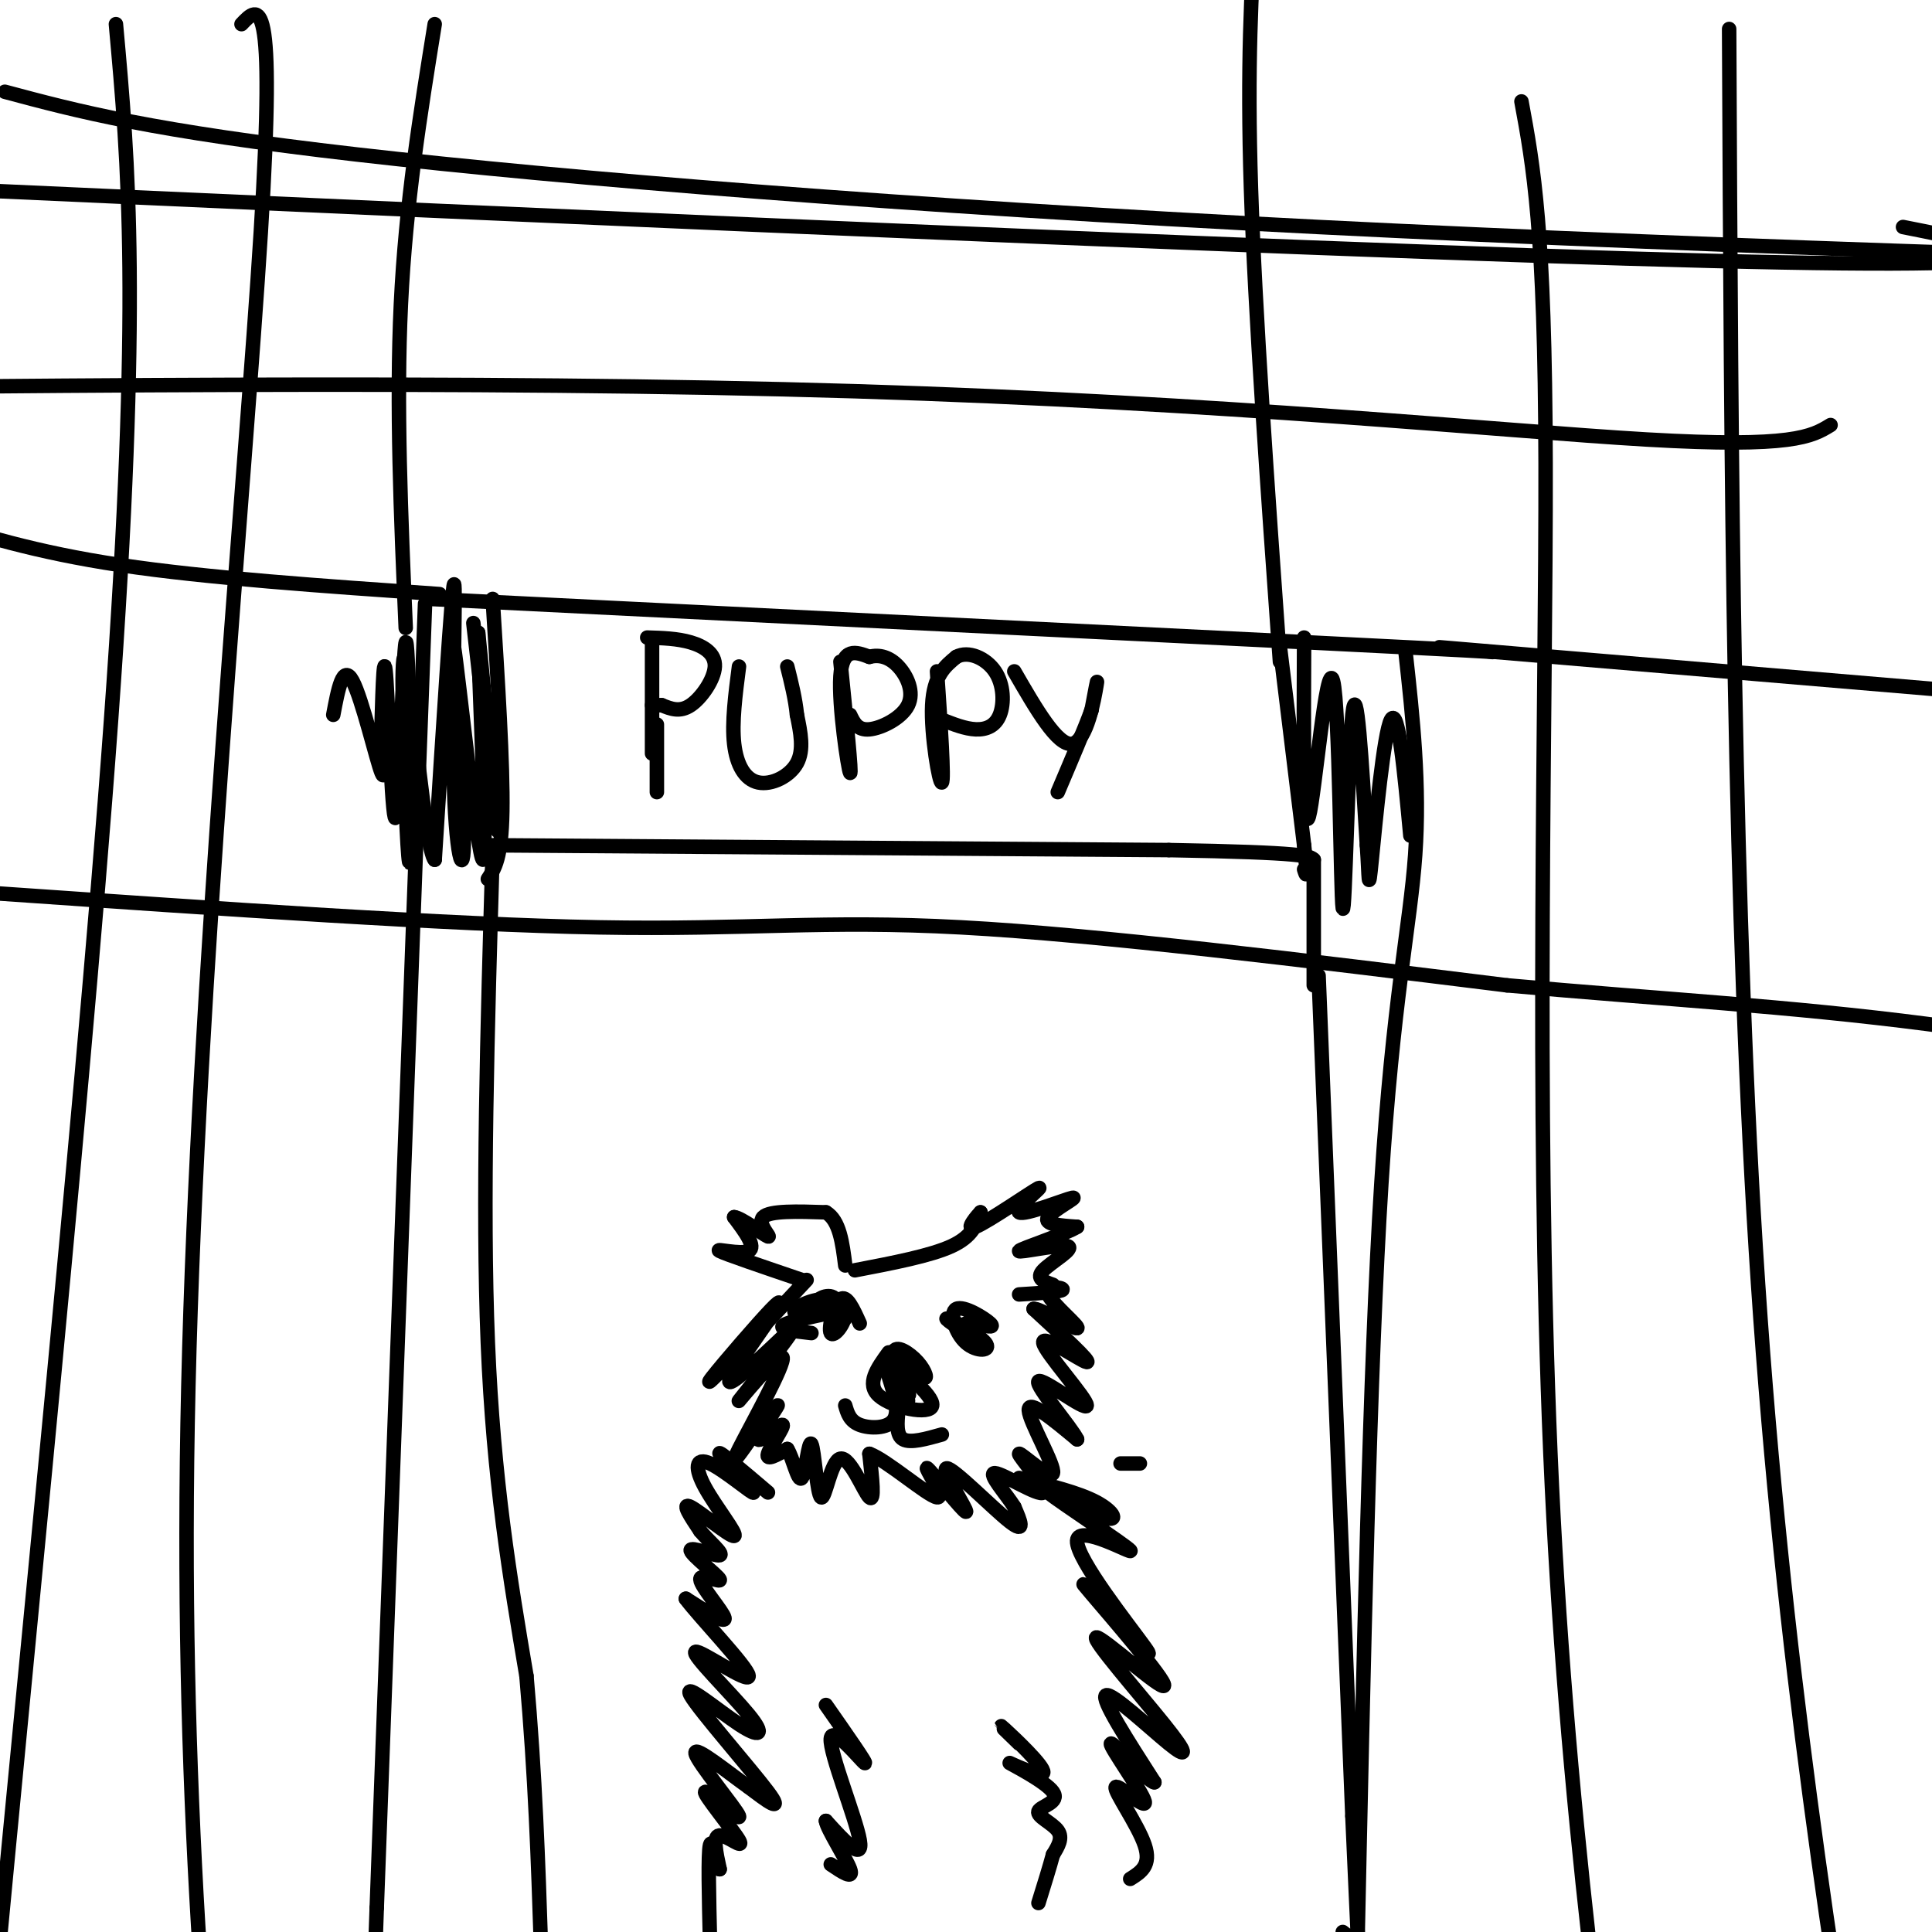 <svg viewBox='0 0 400 400' version='1.1' xmlns='http://www.w3.org/2000/svg' xmlns:xlink='http://www.w3.org/1999/xlink'><g fill='none' stroke='#000000' stroke-width='3' stroke-linecap='round' stroke-linejoin='round'><path d='M102,176c-1.083,36.750 -2.167,73.500 -1,102c1.167,28.500 4.583,48.750 8,69'/><path d='M109,347c1.833,20.833 2.417,38.417 3,56'/><path d='M0,185c46.533,3.222 93.067,6.444 124,7c30.933,0.556 46.267,-1.556 75,0c28.733,1.556 70.867,6.778 113,12'/><path d='M312,204c32.733,2.933 58.067,4.267 87,8c28.933,3.733 61.467,9.867 94,16'/><path d='M273,202c0.000,0.000 7.000,174.000 7,174'/><path d='M280,376c1.444,33.467 1.556,30.133 1,28c-0.556,-2.133 -1.778,-3.067 -3,-4'/><path d='M272,204c0.000,0.000 0.000,-26.000 0,-26'/><path d='M101,175c0.000,0.000 141.000,1.000 141,1'/><path d='M242,176c28.500,0.500 29.250,1.250 30,2'/><path d='M101,182c1.417,-2.167 2.833,-4.333 3,-14c0.167,-9.667 -0.917,-26.833 -2,-44'/><path d='M89,124c0.000,0.000 182.000,9.000 182,9'/><path d='M271,133c36.667,1.833 37.333,1.917 38,2'/><path d='M265,134c0.000,0.000 5.000,41.000 5,41'/><path d='M270,175c0.833,7.667 0.417,6.333 0,5'/><path d='M135,133c0.000,0.000 0.000,23.000 0,23'/><path d='M134,132c3.125,0.095 6.250,0.190 9,1c2.750,0.810 5.125,2.333 5,5c-0.125,2.667 -2.750,6.476 -5,8c-2.250,1.524 -4.125,0.762 -6,0'/><path d='M137,146c-1.333,0.000 -1.667,0.000 -2,0'/><path d='M136,150c0.000,0.000 0.000,14.000 0,14'/><path d='M153,138c-0.750,5.798 -1.500,11.595 -1,16c0.500,4.405 2.250,7.417 5,8c2.750,0.583 6.500,-1.262 8,-4c1.500,-2.738 0.750,-6.369 0,-10'/><path d='M165,148c-0.333,-3.333 -1.167,-6.667 -2,-10'/><path d='M174,137c1.200,11.844 2.400,23.689 2,23c-0.400,-0.689 -2.400,-13.911 -2,-20c0.400,-6.089 3.200,-5.044 6,-4'/><path d='M180,136c2.051,-0.561 4.179,0.035 6,2c1.821,1.965 3.337,5.298 2,8c-1.337,2.702 -5.525,4.772 -8,5c-2.475,0.228 -3.238,-1.386 -4,-3'/><path d='M194,139c0.756,11.267 1.511,22.533 1,23c-0.511,0.467 -2.289,-9.867 -2,-16c0.289,-6.133 2.644,-8.067 5,-10'/><path d='M198,136c2.467,-1.359 6.136,0.244 8,3c1.864,2.756 1.925,6.665 1,9c-0.925,2.335 -2.836,3.096 -5,3c-2.164,-0.096 -4.582,-1.048 -7,-2'/><path d='M210,139c4.489,7.778 8.978,15.556 12,15c3.022,-0.556 4.578,-9.444 5,-12c0.422,-2.556 -0.289,1.222 -1,5'/><path d='M226,147c-1.333,3.667 -4.167,10.333 -7,17'/><path d='M88,125c0.000,0.000 -10.000,270.000 -10,270'/><path d='M78,395c-1.833,51.000 -1.417,43.500 -1,36'/><path d='M291,135c1.511,13.733 3.022,27.467 2,42c-1.022,14.533 -4.578,29.867 -7,68c-2.422,38.133 -3.711,99.067 -5,160'/><path d='M281,405c0.000,30.333 2.500,26.167 5,22'/><path d='M91,123c-24.083,-1.667 -48.167,-3.333 -66,-6c-17.833,-2.667 -29.417,-6.333 -41,-10'/><path d='M298,134c0.000,0.000 142.000,12.000 142,12'/><path d='M265,137c-2.583,-36.167 -5.167,-72.333 -6,-98c-0.833,-25.667 0.083,-40.833 1,-56'/><path d='M84,130c-1.000,-23.083 -2.000,-46.167 -1,-67c1.000,-20.833 4.000,-39.417 7,-58'/><path d='M167,265c-9.400,10.043 -18.801,20.086 -20,21c-1.199,0.914 5.802,-7.301 10,-12c4.198,-4.699 5.592,-5.880 3,-2c-2.592,3.880 -9.169,12.823 -9,14c0.169,1.177 7.085,-5.411 14,-12'/><path d='M165,274c-1.250,2.625 -11.376,15.188 -12,16c-0.624,0.812 8.255,-10.128 9,-9c0.745,1.128 -6.644,14.322 -9,19c-2.356,4.678 0.322,0.839 3,-3'/><path d='M156,297c1.937,-2.323 5.279,-6.631 5,-6c-0.279,0.631 -4.178,6.200 -4,7c0.178,0.800 4.432,-3.169 5,-3c0.568,0.169 -2.552,4.477 -3,6c-0.448,1.523 1.776,0.262 4,-1'/><path d='M163,300c1.199,1.854 2.196,6.989 3,6c0.804,-0.989 1.414,-8.102 2,-7c0.586,1.102 1.147,10.419 2,11c0.853,0.581 1.999,-7.574 4,-8c2.001,-0.426 4.857,6.878 6,8c1.143,1.122 0.571,-3.939 0,-9'/><path d='M180,301c3.454,1.209 12.091,8.732 14,9c1.909,0.268 -2.908,-6.718 -2,-6c0.908,0.718 7.542,9.141 8,9c0.458,-0.141 -5.261,-8.846 -4,-9c1.261,-0.154 9.503,8.242 13,11c3.497,2.758 2.248,-0.121 1,-3'/><path d='M210,312c-1.478,-2.456 -5.673,-7.096 -4,-7c1.673,0.096 9.213,4.929 10,4c0.787,-0.929 -5.181,-7.620 -5,-8c0.181,-0.380 6.510,5.552 7,4c0.490,-1.552 -4.860,-10.586 -5,-13c-0.140,-2.414 4.930,1.793 10,6'/><path d='M223,298c-1.066,-2.331 -8.730,-11.158 -8,-12c0.730,-0.842 9.856,6.300 10,5c0.144,-1.300 -8.692,-11.042 -9,-13c-0.308,-1.958 7.912,3.869 9,4c1.088,0.131 -4.956,-5.435 -11,-11'/><path d='M214,271c0.777,-0.391 8.219,4.132 9,4c0.781,-0.132 -5.097,-4.920 -6,-7c-0.903,-2.080 3.171,-1.451 3,-1c-0.171,0.451 -4.585,0.726 -9,1'/><path d='M168,276c-3.957,-0.441 -7.914,-0.882 -5,-2c2.914,-1.118 12.698,-2.913 13,-3c0.302,-0.087 -8.878,1.533 -11,1c-2.122,-0.533 2.813,-3.221 6,-3c3.187,0.221 4.625,3.349 4,4c-0.625,0.651 -3.312,-1.174 -6,-3'/><path d='M169,270c-0.055,-1.138 2.806,-2.482 4,-1c1.194,1.482 0.720,5.789 0,6c-0.720,0.211 -1.688,-3.676 -1,-5c0.688,-1.324 3.030,-0.087 3,2c-0.030,2.087 -2.431,5.023 -3,4c-0.569,-1.023 0.695,-6.007 2,-7c1.305,-0.993 2.653,2.003 4,5'/><path d='M184,280c-2.375,3.274 -4.750,6.548 -2,9c2.750,2.452 10.625,4.083 11,2c0.375,-2.083 -6.750,-7.881 -9,-9c-2.250,-1.119 0.375,2.440 3,6'/><path d='M187,288c-0.253,-0.928 -2.385,-6.249 -2,-8c0.385,-1.751 3.289,0.067 5,2c1.711,1.933 2.230,3.982 1,3c-1.230,-0.982 -4.209,-4.995 -5,-5c-0.791,-0.005 0.604,3.997 2,8'/><path d='M188,288c0.333,1.333 0.167,0.667 0,0'/><path d='M187,288c0.000,0.000 1.000,2.000 1,2'/><path d='M184,285c1.133,3.600 2.267,7.200 1,9c-1.267,1.800 -4.933,1.800 -7,1c-2.067,-0.800 -2.533,-2.400 -3,-4'/><path d='M186,292c-0.250,2.583 -0.500,5.167 1,6c1.500,0.833 4.750,-0.083 8,-1'/><path d='M200,274c1.791,1.856 3.583,3.711 2,3c-1.583,-0.711 -6.540,-3.990 -6,-4c0.540,-0.010 6.576,3.249 8,5c1.424,1.751 -1.763,1.995 -4,0c-2.237,-1.995 -3.525,-6.229 -2,-7c1.525,-0.771 5.864,1.923 7,3c1.136,1.077 -0.932,0.539 -3,0'/><path d='M166,265c-7.911,-2.689 -15.822,-5.378 -17,-6c-1.178,-0.622 4.378,0.822 6,0c1.622,-0.822 -0.689,-3.911 -3,-7'/><path d='M152,252c1.333,0.048 6.167,3.667 7,4c0.833,0.333 -2.333,-2.619 -1,-4c1.333,-1.381 7.167,-1.190 13,-1'/><path d='M171,251c2.833,1.667 3.417,6.333 4,11'/><path d='M177,263c7.833,-1.500 15.667,-3.000 20,-5c4.333,-2.000 5.167,-4.500 6,-7'/><path d='M203,251c-0.207,0.181 -3.725,4.132 -1,3c2.725,-1.132 11.694,-7.348 13,-8c1.306,-0.652 -5.052,4.258 -4,5c1.052,0.742 9.514,-2.685 11,-3c1.486,-0.315 -4.004,2.481 -5,4c-0.996,1.519 2.502,1.759 6,2'/><path d='M223,254c-2.482,1.573 -11.686,4.504 -12,5c-0.314,0.496 8.262,-1.443 10,-1c1.738,0.443 -3.360,3.270 -5,5c-1.640,1.730 0.180,2.365 2,3'/><path d='M159,309c-5.266,-4.484 -10.532,-8.968 -10,-8c0.532,0.968 6.860,7.389 7,8c0.140,0.611 -5.910,-4.588 -9,-6c-3.090,-1.412 -3.220,0.962 -1,5c2.220,4.038 6.790,9.741 6,10c-0.790,0.259 -6.940,-4.926 -9,-6c-2.060,-1.074 -0.030,1.963 2,5'/><path d='M145,317c1.702,2.074 4.957,4.760 4,5c-0.957,0.240 -6.127,-1.966 -6,-1c0.127,0.966 5.549,5.104 6,6c0.451,0.896 -4.071,-1.451 -4,0c0.071,1.451 4.735,6.700 5,8c0.265,1.300 -3.867,-1.350 -8,-4'/><path d='M142,331c2.545,3.498 12.908,14.243 13,16c0.092,1.757 -10.088,-5.475 -11,-5c-0.912,0.475 7.443,8.658 11,13c3.557,4.342 2.314,4.844 -2,2c-4.314,-2.844 -11.700,-9.035 -10,-6c1.700,3.035 12.486,15.296 16,20c3.514,4.704 -0.243,1.852 -4,-1'/><path d='M155,370c-3.805,-2.657 -11.319,-8.798 -11,-7c0.319,1.798 8.469,11.537 9,13c0.531,1.463 -6.559,-5.350 -7,-5c-0.441,0.350 5.766,7.864 7,10c1.234,2.136 -2.505,-1.104 -4,-1c-1.495,0.104 -0.748,3.552 0,7'/><path d='M149,387c-0.444,-0.911 -1.556,-6.689 -2,-5c-0.444,1.689 -0.222,10.844 0,20'/><path d='M236,303c0.000,0.000 -4.000,0.000 -4,0'/><path d='M211,306c6.144,1.506 12.289,3.013 16,5c3.711,1.987 4.990,4.456 1,3c-3.990,-1.456 -13.249,-6.835 -11,-5c2.249,1.835 16.005,10.884 17,12c0.995,1.116 -10.771,-5.699 -11,-2c-0.229,3.699 11.077,17.914 14,22c2.923,4.086 -2.539,-1.957 -8,-8'/><path d='M229,333c-3.110,-3.302 -6.886,-7.558 -3,-3c3.886,4.558 15.434,17.931 15,19c-0.434,1.069 -12.851,-10.167 -14,-10c-1.149,0.167 8.970,11.735 14,18c5.030,6.265 4.970,7.225 1,4c-3.970,-3.225 -11.848,-10.636 -13,-10c-1.152,0.636 4.424,9.318 10,18'/><path d='M239,369c-1.042,0.150 -8.647,-8.474 -9,-8c-0.353,0.474 6.544,10.044 7,12c0.456,1.956 -5.531,-3.704 -6,-3c-0.469,0.704 4.580,7.773 6,12c1.420,4.227 -0.790,5.614 -3,7'/><path d='M171,353c4.393,6.286 8.786,12.571 8,12c-0.786,-0.571 -6.750,-8.000 -7,-5c-0.250,3.000 5.214,16.429 6,21c0.786,4.571 -3.107,0.286 -7,-4'/><path d='M171,377c0.200,1.644 4.200,7.756 5,10c0.800,2.244 -1.600,0.622 -4,-1'/><path d='M211,361c-2.468,-2.390 -4.937,-4.779 -3,-3c1.937,1.779 8.279,7.728 8,9c-0.279,1.272 -7.180,-2.131 -7,-2c0.180,0.131 7.440,3.798 9,6c1.560,2.202 -2.580,2.939 -3,4c-0.420,1.061 2.880,2.446 4,4c1.120,1.554 0.060,3.277 -1,5'/><path d='M218,384c-0.667,2.500 -1.833,6.250 -3,10'/><path d='M50,5c3.578,-3.800 7.156,-7.600 4,43c-3.156,50.600 -13.044,155.600 -15,239c-1.956,83.400 4.022,145.200 10,207'/><path d='M24,5c2.619,28.839 5.238,57.679 -1,144c-6.238,86.321 -21.333,230.125 -27,296c-5.667,65.875 -1.905,53.821 2,49c3.905,-4.821 7.952,-2.411 12,0'/><path d='M315,21c2.444,13.178 4.889,26.356 5,75c0.111,48.644 -2.111,132.756 1,205c3.111,72.244 11.556,132.622 20,193'/><path d='M358,6c0.417,91.583 0.833,183.167 6,260c5.167,76.833 15.083,138.917 25,201'/><path d='M394,47c23.083,4.583 46.167,9.167 -40,7c-86.167,-2.167 -281.583,-11.083 -477,-20'/><path d='M1,19c15.089,4.044 30.178,8.089 73,13c42.822,4.911 113.378,10.689 199,15c85.622,4.311 186.311,7.156 287,10'/><path d='M379,88c-3.889,2.378 -7.778,4.756 -38,3c-30.222,-1.756 -86.778,-7.644 -164,-10c-77.222,-2.356 -175.111,-1.178 -273,0'/><path d='M98,129c2.417,21.333 4.833,42.667 5,43c0.167,0.333 -1.917,-20.333 -4,-41'/><path d='M99,131c0.014,7.548 2.049,46.919 1,47c-1.049,0.081 -5.182,-39.127 -6,-44c-0.818,-4.873 1.678,24.591 2,37c0.322,12.409 -1.529,7.764 -2,-8c-0.471,-15.764 0.437,-42.647 0,-42c-0.437,0.647 -2.218,28.823 -4,57'/><path d='M90,178c-1.959,-2.007 -4.856,-35.526 -6,-41c-1.144,-5.474 -0.534,17.097 0,30c0.534,12.903 0.991,16.140 1,4c0.009,-12.140 -0.431,-39.656 -1,-38c-0.569,1.656 -1.269,32.484 -2,36c-0.731,3.516 -1.495,-20.281 -2,-28c-0.505,-7.719 -0.753,0.641 -1,9'/><path d='M79,150c0.155,4.869 1.042,12.542 0,10c-1.042,-2.542 -4.012,-15.298 -6,-19c-1.988,-3.702 -2.994,1.649 -4,7'/><path d='M270,132c-0.094,20.595 -0.188,41.190 1,37c1.188,-4.190 3.659,-33.164 5,-28c1.341,5.164 1.553,44.467 2,47c0.447,2.533 1.128,-31.705 2,-40c0.872,-8.295 1.936,9.352 3,27'/><path d='M283,175c0.500,6.869 0.250,10.542 1,3c0.750,-7.542 2.500,-26.298 4,-29c1.500,-2.702 2.750,10.649 4,24'/></g>
</svg>